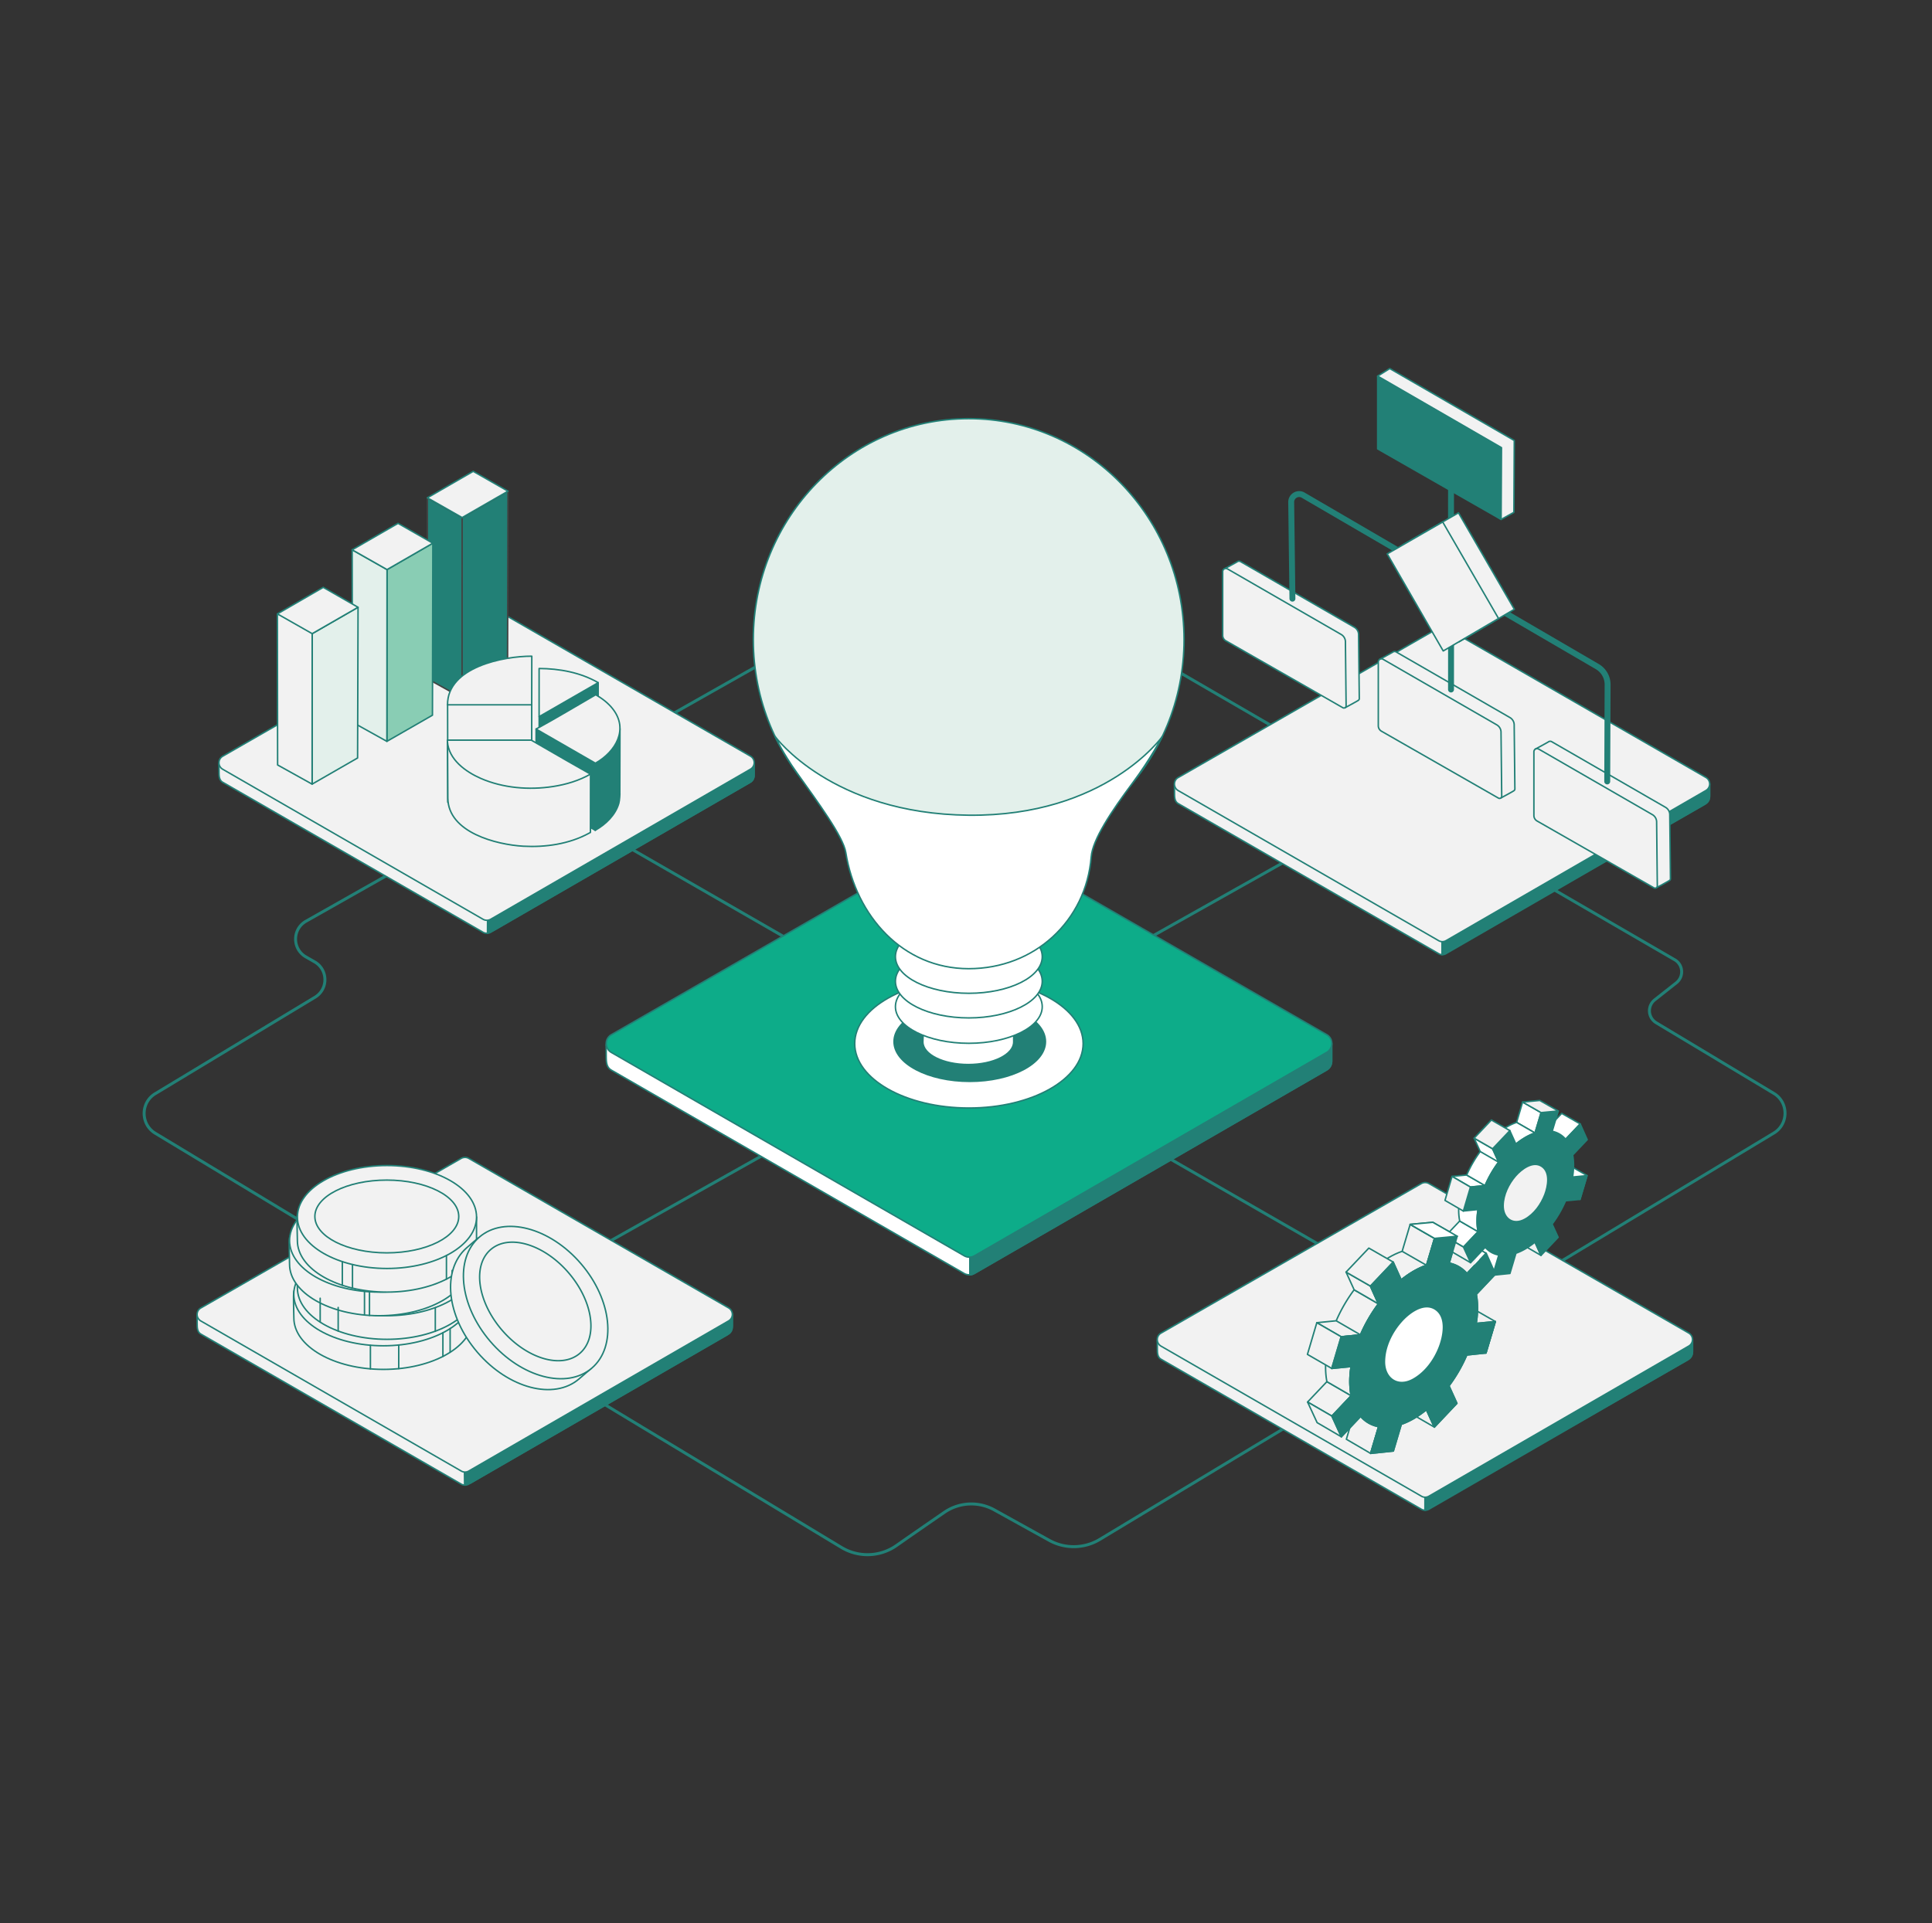 <svg xmlns="http://www.w3.org/2000/svg" width="233" height="232" fill="none"><rect width="100%" height="100%" fill="#333333" stroke="none"/><path stroke="#228076" stroke-linecap="round" stroke-linejoin="round" stroke-miterlimit="10" stroke-width=".357" d="m48.355 104.651 66.677-37.724a2.83 2.83 0 0 1 2.794 0l69.182 40.164m-31.775 64.988-22.597 13.623a6.091 6.091 0 0 1-6.097.111l-6.616-3.665a5.725 5.725 0 0 0-6.032.288c-.993.686-2.135 1.466-3.248 2.245-.891.613-1.763 1.225-2.534 1.763a6.082 6.082 0 0 1-6.635.223l-28.99-17.502m58.733-51.875 24.016-13.502"/><path fill="#F2F2F2" stroke="#228076" stroke-linecap="round" stroke-linejoin="round" stroke-miterlimit="10" stroke-width=".178" d="m173.49 115.035-31.395-18.096c-.352-.204-.427-.585-.445-.947-.009-.287-.009-1.317-.009-1.317l31.839-17.363a.934.934 0 0 1 .91 0l31.784 17.242v1.55c0 .334-.139.64-.455.826l-31.329 18.105a.871.871 0 0 1-.9 0Z"/><path fill="#228076" stroke="#228076" stroke-linecap="round" stroke-linejoin="round" stroke-miterlimit="10" stroke-width=".178" d="m205.579 97.041-31.673 18.124v-1.578l32.276-19.024v1.43c0 .436-.232.835-.603 1.048Z"/><path fill="#F2F2F2" stroke="#228076" stroke-linecap="round" stroke-linejoin="round" stroke-miterlimit="10" stroke-width=".178" d="m173.49 113.467-31.394-18.096c-.612-.353-.612-1.235 0-1.578l31.394-18.04a.934.934 0 0 1 .91 0l31.329 18.03a.907.907 0 0 1 0 1.578L174.4 113.467a.889.889 0 0 1-.91 0Z"/><path stroke="#228076" stroke-linecap="round" stroke-linejoin="round" stroke-miterlimit="10" stroke-width=".714" d="m174.992 62.538.009-12.25"/><path fill="#F2F2F2" stroke="#228076" stroke-linecap="round" stroke-linejoin="round" stroke-miterlimit="10" stroke-width=".178" d="m182.574 61.805-1.54.853-13.345-9.363-1.541-7.925 1.457-.91 15.015 8.677-.046 8.668Z"/><path fill="#228076" stroke="#228076" stroke-linecap="round" stroke-linejoin="round" stroke-miterlimit="10" stroke-width=".178" d="m181.034 62.658-14.886-8.51V45.37L181.08 54l-.046 8.658Z"/><path fill="#F2F2F2" stroke="#228076" stroke-linecap="round" stroke-linejoin="round" stroke-miterlimit="10" stroke-width=".178" d="m162.213 85.376-12.778-8.946a.759.759 0 0 1-.381-.668l-1.429-7.118s1.494-.807 1.596-.882a.365.365 0 0 1 .399-.009l13.707 7.907c.325.185.529.538.519.91l.084 7.702a.246.246 0 0 1-.102.204c-.065.065-1.615.9-1.615.9Z"/><path fill="#F2F2F2" stroke="#228076" stroke-linecap="round" stroke-linejoin="round" stroke-miterlimit="10" stroke-width=".178" d="m161.952 85.376-14.114-8.074a.759.759 0 0 1-.381-.668V68.96c0-.297.316-.474.575-.334l13.707 7.906c.325.186.529.538.52.91l.083 7.702a.263.263 0 0 1-.39.232Zm19.036 10.894L168.2 87.326a.76.76 0 0 1-.38-.668l-1.429-7.118s1.494-.808 1.596-.882a.365.365 0 0 1 .399-.009l13.706 7.907c.325.185.529.538.52.909l.084 7.702a.249.249 0 0 1-.102.205c-.065.074-1.606.9-1.606.9Z"/><path fill="#F2F2F2" stroke="#228076" stroke-linecap="round" stroke-linejoin="round" stroke-miterlimit="10" stroke-width=".178" d="m180.718 96.28-14.115-8.074a.76.76 0 0 1-.38-.668v-7.674c0-.297.315-.474.575-.334l13.707 7.906c.324.186.529.538.519.91l.084 7.702a.264.264 0 0 1-.39.232Zm19.023 10.82-12.779-8.945a.76.76 0 0 1-.381-.669l-1.429-7.117s1.494-.808 1.597-.882a.365.365 0 0 1 .399-.01l13.706 7.907c.325.186.529.538.52.91l.083 7.702a.245.245 0 0 1-.102.204c-.074.075-1.614.9-1.614.9Z"/><path fill="#F2F2F2" stroke="#228076" stroke-linecap="round" stroke-linejoin="round" stroke-miterlimit="10" stroke-width=".178" d="m199.484 107.11-14.115-8.074a.759.759 0 0 1-.381-.668v-7.675c0-.297.316-.473.576-.334l13.706 7.907c.325.185.529.538.52.91l.083 7.702c-.009.204-.222.325-.389.232Z"/><path stroke="#228076" stroke-linecap="round" stroke-linejoin="round" stroke-miterlimit="10" stroke-width=".714" d="m155.867 72.217-.148-11.637c-.009-.752.807-1.225 1.448-.845l35.449 20.667a2.52 2.52 0 0 1 1.262 2.209l-.046 11.655m-18.839-11.09.01-9.864"/><path fill="#F2F2F2" stroke="#228076" stroke-linecap="round" stroke-linejoin="round" stroke-miterlimit="10" stroke-width=".178" d="m175.894 61.86-6.691 3.852 6.756 11.711 6.672-3.925-6.737-11.638Z"/><path fill="#F2F2F2" stroke="#228076" stroke-linecap="round" stroke-linejoin="round" stroke-miterlimit="10" stroke-width=".178" d="m173.988 62.965-6.691 3.85 6.756 11.712 6.672-3.916-6.737-11.646Z"/><path stroke="#228076" stroke-linecap="round" stroke-linejoin="round" stroke-miterlimit="10" stroke-width=".357" d="m187 107.091 14.969 8.686c1.03.594 1.132 2.042.195 2.784l-2.599 2.051a1.682 1.682 0 0 0 .177 2.766l14.133 8.491c1.866 1.076 1.866 3.767 0 4.844l-58.649 35.357m-83.827-21.131 25.595-14.393m-24.852 32.406-53.36-32.211c-1.866-1.077-1.866-3.777 0-4.844l19.21-11.6c1.614-.975 1.586-3.332-.056-4.269l-1.04-.594c-1.67-.956-1.66-3.359.01-4.306l10.347-5.856"/><path fill="#F2F2F2" stroke="#228076" stroke-linecap="round" stroke-linejoin="round" stroke-miterlimit="10" stroke-width=".178" d="M58.26 112.464 26.864 94.368c-.353-.204-.427-.584-.446-.946-.009-.288-.009-1.318-.009-1.318l31.84-17.363a.933.933 0 0 1 .91 0l31.783 17.242v1.55c0 .334-.139.64-.454.826l-31.32 18.105a.932.932 0 0 1-.91 0Z"/><path fill="#228076" stroke="#228076" stroke-linecap="round" stroke-linejoin="round" stroke-miterlimit="10" stroke-width=".178" d="M90.415 94.405 59.466 112.26l-.677.316.01-1.569 32.145-19.024v1.439c.01.436-.148.77-.529.983Z"/><path fill="#F2F2F2" stroke="#228076" stroke-linecap="round" stroke-linejoin="round" stroke-miterlimit="10" stroke-width=".178" d="M58.26 110.896 26.866 92.8a.907.907 0 0 1 0-1.578l31.394-18.04a.933.933 0 0 1 .91 0l31.329 18.031a.907.907 0 0 1 0 1.578l-31.33 18.105a.932.932 0 0 1-.91 0Z"/><path fill="#228076" d="m55.734 62.436-.01 21.761 5.485-3.155.055-21.79-5.53 3.184Zm-4.195-2.385.028 21.836 4.157 2.31.01-21.761-4.195-2.385Z"/><path stroke="#404443" stroke-linecap="round" stroke-linejoin="round" stroke-miterlimit="10" stroke-width=".178" d="m55.734 62.436-.01 21.761m.01-21.761 5.53-3.183-.055 21.79-5.485 3.154m.01-21.761-4.195-2.385.028 21.836 4.157 2.31"/><path fill="#F2F2F2" stroke="#228076" stroke-linecap="round" stroke-linejoin="round" stroke-miterlimit="10" stroke-width=".178" d="m57.07 56.858-5.53 3.193 4.194 2.385 5.53-3.183-4.194-2.395Z"/><path fill="#89CDB4" stroke="#228076" stroke-linecap="round" stroke-linejoin="round" stroke-miterlimit="10" stroke-width=".178" d="m46.679 68.709-.019 20.722 5.494-3.155.046-20.75-5.521 3.183Z"/><path fill="#E3F0EB" stroke="#228076" stroke-linecap="round" stroke-linejoin="round" stroke-miterlimit="10" stroke-width=".178" d="m42.473 66.324.028 20.797 4.157 2.31.018-20.722-4.203-2.385Z"/><path fill="#F2F2F2" stroke="#228076" stroke-linecap="round" stroke-linejoin="round" stroke-miterlimit="10" stroke-width=".178" d="m48.004 63.132-5.531 3.192 4.203 2.385 5.522-3.183-4.194-2.394Z"/><path fill="#E3F0EB" stroke="#228076" stroke-linecap="round" stroke-linejoin="round" stroke-miterlimit="10" stroke-width=".178" d="m37.65 76.44-.01 18.151 5.485-3.155.056-18.18-5.531 3.183Z"/><path fill="#F2F2F2" stroke="#228076" stroke-linecap="round" stroke-linejoin="round" stroke-miterlimit="10" stroke-width=".178" d="m33.453 74.054.028 18.226 4.157 2.311.01-18.152-4.195-2.385Zm5.531-3.201-5.53 3.201 4.194 2.385 5.53-3.183-4.194-2.403ZM54.008 96.79h10.116V84.996H53.98l.027 11.794Z"/><path fill="#F2F2F2" stroke="#228076" stroke-linecap="round" stroke-linejoin="round" stroke-miterlimit="10" stroke-width=".178" d="M64.125 85.023s.01-3.916.01-5.865c-3.397-.009-10.19 1.3-10.162 5.865h10.152Z"/><path fill="#228076" stroke="#228076" stroke-linecap="round" stroke-linejoin="round" stroke-miterlimit="10" stroke-width=".178" d="m65.023 95.751 7.1-4.111.018-9.29-7.118 4.103v9.298Z"/><path fill="#F2F2F2" stroke="#228076" stroke-linecap="round" stroke-linejoin="round" stroke-miterlimit="10" stroke-width=".178" d="M72.143 82.35c-2.135-1.233-4.687-1.697-7.127-1.707v5.81l7.127-4.102Z"/><path fill="#228076" stroke="#228076" stroke-linecap="round" stroke-linejoin="round" stroke-miterlimit="10" stroke-width=".178" d="m64.644 96.03 7.146 4.129.019-8.092-7.155-4.12-.01 8.082Z"/><path fill="#228076" stroke="#228076" stroke-linecap="round" stroke-linejoin="round" stroke-miterlimit="10" stroke-width=".178" d="M74.75 95.575c.02.139-.018.983-.12 1.327-.399 1.401-1.559 2.515-2.793 3.229l-.056.028.028-7.062.028-9.29c1.318.762 2.932 4.102 2.932 4.102l-.018 7.666Z"/><path fill="#F2F2F2" stroke="#228076" stroke-linecap="round" stroke-linejoin="round" stroke-miterlimit="10" stroke-width=".178" d="M71.854 92.039c2.403-1.374 3.99-4.065 2.032-6.542-.548-.696-1.28-1.253-2.042-1.69-2.394 1.383-4.77 2.822-7.192 4.14l7.155 4.12.047-.028Zm-.639 1.346-.01 7.034-.185.102c-2.385 1.299-5.234 1.707-7.916 1.559-3.21-.186-9.038-1.643-9.094-5.781l-.037-6.84v-.176l3.257.919 10.486 1.846 3.499 1.337Z"/><path fill="#F2F2F2" stroke="#228076" stroke-linecap="round" stroke-linejoin="round" stroke-miterlimit="10" stroke-width=".178" d="M71.214 93.385c-1.392.788-2.942 1.252-4.52 1.494-2.886.445-6.022.195-8.723-.984-1.818-.798-3.87-2.274-4.009-4.436 0-.056-.009-.12-.009-.176h10.115l4.278 2.468 2.868 1.634Z"/><path stroke="#228076" stroke-linecap="round" stroke-linejoin="round" stroke-miterlimit="10" stroke-width=".357" d="m159.208 150.206-17.196-9.892-66.399-38.206"/><path fill="#F2F2F2" stroke="#228076" stroke-linecap="round" stroke-linejoin="round" stroke-miterlimit="10" stroke-width=".178" d="m55.622 179.03-31.394-18.096c-.353-.204-.427-.585-.445-.947-.01-.287-.01-1.318-.01-1.318l31.84-17.362a.932.932 0 0 1 .91 0l31.784 17.242v1.55c0 .334-.14.64-.455.825l-31.33 18.106a.914.914 0 0 1-.9 0Z"/><path fill="#228076" stroke="#228076" stroke-linecap="round" stroke-linejoin="round" stroke-miterlimit="10" stroke-width=".178" d="m87.694 161.027-30.977 17.891-.687.223-.018-1.624 32.313-19.024v1.429c0 .436-.26.891-.631 1.105Z"/><path fill="#F2F2F2" stroke="#228076" stroke-linecap="round" stroke-linejoin="round" stroke-miterlimit="10" stroke-width=".178" d="M55.623 177.452 24.23 159.356c-.613-.353-.613-1.234 0-1.577l31.394-18.041a.932.932 0 0 1 .91 0l31.329 18.031a.907.907 0 0 1 0 1.578l-31.33 18.105a.888.888 0 0 1-.909 0Z"/><path fill="#F2F2F2" stroke="#228076" stroke-linecap="round" stroke-linejoin="round" stroke-miterlimit="10" stroke-width=".178" d="M57.044 158.985c0 3.434-4.835 6.208-10.802 6.208s-10.802-2.784-10.802-6.208c0-.343-.093-2.858 0-3.183.835-2.96 5.428-3.025 10.802-3.025 5.428 0 10.802 3.359 10.802 3.359v2.849Z"/><path fill="#F2F2F2" stroke="#228076" stroke-linecap="round" stroke-linejoin="round" stroke-miterlimit="10" stroke-width=".178" d="M46.232 162.344c5.965 0 10.801-2.779 10.801-6.208 0-3.429-4.836-6.208-10.801-6.208-5.966 0-10.802 2.779-10.802 6.208 0 3.429 4.836 6.208 10.802 6.208Z"/><path fill="#F2F2F2" stroke="#228076" stroke-linecap="round" stroke-linejoin="round" stroke-miterlimit="10" stroke-width=".178" d="M46.212 160.451c4.792 0 8.677-1.965 8.677-4.389 0-2.425-3.885-4.39-8.677-4.39s-8.677 1.965-8.677 4.39c0 2.424 3.885 4.389 8.677 4.389Z"/><path fill="#F2F2F2" d="M48.087 162.251v2.849Zm-3.415 2.887v-2.849Zm8.742-4.362v2.849Zm.872-.51v2.848Zm3.183-4.91c0 3.434-4.835 6.209-10.802 6.209s-10.802-2.784-10.802-6.209c0-.343-.092-2.858 0-3.183.836-2.96 5.43-3.025 10.802-3.025 5.43 0 10.802 3.359 10.802 3.359v2.849Z"/><path stroke="#228076" stroke-linecap="round" stroke-linejoin="round" stroke-miterlimit="10" stroke-width=".178" d="M48.087 162.251v2.849m-3.415.038v-2.849m8.742-1.513v2.849m.872-3.359v2.848m3.183-7.758c0 3.434-4.835 6.209-10.802 6.209s-10.802-2.784-10.802-6.209c0-.343-.092-2.858 0-3.183.836-2.96 5.43-3.025 10.802-3.025 5.43 0 10.802 3.359 10.802 3.359v2.849Z"/><path fill="#F2F2F2" stroke="#228076" stroke-linecap="round" stroke-linejoin="round" stroke-miterlimit="10" stroke-width=".178" d="M46.67 158.716c5.965 0 10.801-2.78 10.801-6.208 0-3.429-4.836-6.209-10.802-6.209-5.966 0-10.802 2.78-10.802 6.209 0 3.428 4.836 6.208 10.802 6.208Z"/><path fill="#F2F2F2" stroke="#228076" stroke-linecap="round" stroke-linejoin="round" stroke-miterlimit="10" stroke-width=".178" d="M46.65 156.832c4.791 0 8.676-1.965 8.676-4.389 0-2.425-3.885-4.39-8.676-4.39-4.793 0-8.677 1.965-8.677 4.39 0 2.424 3.884 4.389 8.677 4.389Z"/><path fill="#F2F2F2" d="M40.785 157.723v2.849Zm-2.171 1.735v-2.849Zm13.883-1.707v2.849Zm4.027-5.243c0 3.433-4.835 6.208-10.802 6.208s-10.802-2.784-10.802-6.208c0-.344-.093-2.859 0-3.184.835-2.96 5.429-3.025 10.802-3.025 5.429 0 10.802 3.36 10.802 3.36v2.849Z"/><path stroke="#228076" stroke-linecap="round" stroke-linejoin="round" stroke-miterlimit="10" stroke-width=".178" d="M40.785 157.723v2.849m-2.171-1.114v-2.849m13.883 1.142v2.849m4.027-8.092c0 3.433-4.835 6.208-10.802 6.208s-10.802-2.784-10.802-6.208c0-.344-.093-2.859 0-3.184.835-2.96 5.429-3.025 10.802-3.025 5.429 0 10.802 3.36 10.802 3.36v2.849Z"/><path fill="#F2F2F2" stroke="#228076" stroke-linecap="round" stroke-linejoin="round" stroke-miterlimit="10" stroke-width=".178" d="M45.72 155.867c5.966 0 10.802-2.78 10.802-6.208 0-3.429-4.836-6.209-10.802-6.209-5.966 0-10.802 2.78-10.802 6.209 0 3.428 4.836 6.208 10.802 6.208Z"/><path fill="#F2F2F2" stroke="#228076" stroke-linecap="round" stroke-linejoin="round" stroke-miterlimit="10" stroke-width=".178" d="M45.704 153.983c4.792 0 8.677-1.965 8.677-4.389 0-2.425-3.885-4.39-8.677-4.39s-8.677 1.965-8.677 4.39c0 2.424 3.885 4.389 8.677 4.389Z"/><path fill="#F2F2F2" d="M44.56 155.839v2.849Zm-.602 2.775v-2.849Zm10.57-5.355v2.849Zm2.941-3.6c0 3.433-4.835 6.208-10.802 6.208s-10.802-2.784-10.802-6.208c0-.344-.092-2.859 0-3.184.836-2.96 5.43-3.025 10.802-3.025 5.43 0 10.802 3.36 10.802 3.36v2.849Z"/><path stroke="#228076" stroke-linecap="round" stroke-linejoin="round" stroke-miterlimit="10" stroke-width=".178" d="M44.56 155.839v2.849m-.602-.074v-2.849m10.57-2.506v2.849m2.941-6.449c0 3.433-4.835 6.208-10.802 6.208s-10.802-2.784-10.802-6.208c0-.344-.092-2.859 0-3.184.836-2.96 5.43-3.025 10.802-3.025 5.43 0 10.802 3.36 10.802 3.36v2.849Z"/><path fill="#F2F2F2" stroke="#228076" stroke-linecap="round" stroke-linejoin="round" stroke-miterlimit="10" stroke-width=".178" d="M46.67 153.018c5.965 0 10.801-2.78 10.801-6.208 0-3.429-4.836-6.209-10.802-6.209-5.966 0-10.802 2.78-10.802 6.209 0 3.428 4.836 6.208 10.802 6.208Z"/><path fill="#F2F2F2" stroke="#228076" stroke-linecap="round" stroke-linejoin="round" stroke-miterlimit="10" stroke-width=".178" d="M46.65 151.134c4.791 0 8.676-1.965 8.676-4.389 0-2.425-3.885-4.39-8.676-4.39-4.793 0-8.677 1.965-8.677 4.39 0 2.424 3.884 4.389 8.677 4.389Z"/><path fill="#F2F2F2" d="M42.51 152.545v2.858Zm-1.225 2.505v-2.849Zm12.556-3.6v2.858Zm17.437 13.65s-.946.817-1.448 1.244c-3.016 2.589-8.5 1.151-12.25-3.211-3.748-4.362-4.324-9.93-1.317-12.593.427-.38 1.392-1.188 1.392-1.188L71.278 165.1Z"/><path stroke="#228076" stroke-linecap="round" stroke-linejoin="round" stroke-miterlimit="10" stroke-width=".178" d="M42.51 152.545v2.858m-1.225-.353v-2.849m12.556-.751v2.858M71.278 165.1s-.946.817-1.448 1.244c-3.016 2.589-8.5 1.151-12.25-3.211-3.748-4.362-4.324-9.93-1.317-12.593.427-.38 1.392-1.188 1.392-1.188L71.278 165.1Z"/><path fill="#F2F2F2" stroke="#228076" stroke-linecap="round" stroke-linejoin="round" stroke-miterlimit="10" stroke-width=".178" d="M71.38 165.033c3.018-2.591 2.428-8.228-1.317-12.592-3.745-4.364-9.228-5.802-12.246-3.212-3.019 2.591-2.43 8.228 1.316 12.592 3.745 4.364 9.228 5.802 12.246 3.212Z"/><path fill="#F2F2F2" stroke="#228076" stroke-linecap="round" stroke-linejoin="round" stroke-miterlimit="10" stroke-width=".178" d="M69.928 163.256c2.22-1.906 1.615-6.255-1.352-9.712-2.968-3.458-7.174-4.716-9.394-2.81-2.221 1.906-1.616 6.254 1.351 9.712 2.968 3.458 7.174 4.716 9.395 2.81Zm101.491 18.808-31.394-18.096c-.353-.204-.427-.584-.445-.946-.01-.288-.01-1.318-.01-1.318l31.84-17.363a.93.93 0 0 1 .909 0l31.784 17.242v1.55c0 .334-.139.64-.454.826l-31.33 18.105a.914.914 0 0 1-.9 0Z"/><path fill="#228076" stroke="#228076" stroke-linecap="round" stroke-linejoin="round" stroke-miterlimit="10" stroke-width=".178" d="m203.511 164.061-31.663 18.124v-1.568l32.276-19.024v1.429c-.01.427-.242.826-.613 1.039Z"/><path fill="#F2F2F2" stroke="#228076" stroke-linecap="round" stroke-linejoin="round" stroke-miterlimit="10" stroke-width=".178" d="m171.42 180.487-31.394-18.096c-.613-.353-.613-1.235 0-1.578l31.394-18.04a.93.93 0 0 1 .909 0l31.33 18.031a.907.907 0 0 1 0 1.577l-31.33 18.106a.887.887 0 0 1-.909 0Z"/><path fill="#F2F2F2" stroke="#228076" stroke-linecap="round" stroke-linejoin="round" stroke-miterlimit="10" stroke-width=".178" d="m169.1 168.358.956 2.106 2.923 1.689-.955-2.106-2.924-1.689Zm-5.772 2.041-.956 3.221 2.924 1.707.965-3.229-2.933-1.699Zm-3.303-3.73-2.33 2.459 2.933 1.698 2.329-2.459-2.932-1.698Z"/><path fill="#F2F2F2" d="M160.015 163.152c-.186 1.16-.213 2.357.009 3.517l2.933 1.698c-.223-1.16-.195-2.357-.01-3.517l-2.932-1.698Zm1.132-3.824-2.338.232 2.941 1.699 2.33-.232-2.933-1.699Zm2.162-3.739a18.789 18.789 0 0 0-2.162 3.739l2.933 1.699a18.748 18.748 0 0 1 2.162-3.74l-2.933-1.698Z"/><path stroke="#228076" stroke-linecap="round" stroke-linejoin="round" stroke-miterlimit="10" stroke-width=".178" d="m161.147 159.328-2.338.232 2.941 1.699 2.33-.232m-2.933-1.699 2.933 1.699m-2.933-1.699a18.789 18.789 0 0 1 2.162-3.739l2.933 1.698a18.748 18.748 0 0 0-2.162 3.74m-4.065 2.125c-.186 1.16-.213 2.357.009 3.517l2.933 1.698c-.223-1.16-.195-2.357-.01-3.517l-2.932-1.698Z"/><path fill="#F2F2F2" stroke="#228076" stroke-linecap="round" stroke-linejoin="round" stroke-miterlimit="10" stroke-width=".178" d="m162.336 153.454.974 2.134 2.933 1.699-.965-2.144-2.942-1.689Zm7.73-5.754-.965 3.248 2.942 1.689.965-3.248-2.942-1.689Zm-.966 3.248c-1.114.381-2.134 1.012-3.053 1.754l2.942 1.689c.918-.742 1.93-1.373 3.053-1.754l-2.942-1.689Zm7.201-1.447-2.32 2.45 2.933 1.679 2.32-2.45-2.933-1.679Zm-.028 12.036 1.133-3.796 2.932 1.68-1.132 3.796-2.933-1.68Z"/><path fill="#228076" stroke="#228076" stroke-linecap="round" stroke-linejoin="round" stroke-miterlimit="10" stroke-width=".178" d="m179.203 163.217 1.132-3.796-2.302.223c.186-1.16.223-2.357.01-3.508l2.31-2.441-1.113-2.515-2.32 2.45a3.812 3.812 0 0 0-2.144-1.262l.965-3.238-2.737.259-.966 3.248c-1.113.381-2.134 1.021-3.053 1.754l-.965-2.143-2.747 2.895.965 2.144a18.789 18.789 0 0 0-2.162 3.739l-2.338.232-1.133 3.824 2.339-.232c-.186 1.16-.213 2.357.009 3.517l-2.329 2.459 1.141 2.496 2.33-2.459a3.735 3.735 0 0 0 2.162 1.235l-.956 3.229 2.738-.288.956-3.22c1.113-.39 2.125-1.021 3.034-1.763l.956 2.106 2.719-2.876-.956-2.107a18.528 18.528 0 0 0 2.144-3.721c.77-.084 1.54-.167 2.311-.241Z"/><path fill="#F2F2F2" stroke="#228076" stroke-linecap="round" stroke-linejoin="round" stroke-miterlimit="10" stroke-width=".178" d="m157.694 169.128 1.151 2.487 2.923 1.708-1.141-2.497-2.933-1.698Zm1.114-9.568-1.132 3.824 2.942 1.698 1.132-3.823-2.942-1.699Zm6.273-9.001-2.747 2.895 2.942 1.689 2.747-2.895-2.942-1.689Zm7.721-3.109-2.737.251 2.941 1.688 2.738-.259-2.942-1.68Zm10.106 1.114.724 1.596 2.209 1.28-.724-1.596-2.209-1.28Z"/><path fill="#fff" d="m178.536 150.113-.724 2.432 2.218 1.29.724-2.441-2.218-1.281Z"/><path fill="#fff" stroke="#228076" stroke-linecap="round" stroke-linejoin="round" stroke-miterlimit="10" stroke-width=".178" d="m176.041 147.292-1.764 1.856 2.218 1.29 1.763-1.865-2.217-1.281Z"/><path fill="#fff" stroke="#228076" stroke-linecap="round" stroke-linejoin="round" stroke-miterlimit="10" stroke-width=".178" d="M176.031 144.629c-.14.881-.168 1.782.009 2.663l2.218 1.29c-.167-.872-.149-1.782-.01-2.663l-2.217-1.29Zm.853-2.886-1.763.167 2.218 1.29 1.772-.177-2.227-1.28Z"/><path fill="#fff" d="M178.516 138.912a14.298 14.298 0 0 0-1.633 2.831l2.218 1.28a14.262 14.262 0 0 1 1.633-2.83l-2.218-1.281Zm-.733-1.614.733 1.614 2.227 1.281-.733-1.615-2.227-1.28Zm5.846-4.353-.723 2.45 2.217 1.281.734-2.459-2.228-1.272Z"/><path stroke="#228076" stroke-linecap="round" stroke-linejoin="round" stroke-miterlimit="10" stroke-width=".178" d="M178.516 138.912a14.298 14.298 0 0 0-1.633 2.831l2.218 1.28a14.262 14.262 0 0 1 1.633-2.83l-2.218-1.281Zm0 0-.733-1.614 2.227 1.28.733 1.615-2.227-1.281Zm5.113-5.967-.723 2.45 2.217 1.281.734-2.459-2.228-1.272Z"/><path fill="#fff" stroke="#228076" stroke-linecap="round" stroke-linejoin="round" stroke-miterlimit="10" stroke-width=".178" d="M182.904 135.395c-.844.288-1.614.77-2.31 1.327l2.227 1.281c.696-.557 1.466-1.039 2.311-1.327l-2.228-1.281Zm5.439-1.086-1.754 1.847 2.227 1.272 1.754-1.847-2.227-1.272Zm-.019 9.095.854-2.868 2.218 1.272-.854 2.876-2.218-1.28Z"/><path fill="#228076" stroke="#228076" stroke-linecap="round" stroke-linejoin="round" stroke-miterlimit="10" stroke-width=".178" d="m190.544 144.684.853-2.867-1.744.167c.139-.872.167-1.782.009-2.654l1.754-1.847-.845-1.902-1.754 1.846a2.865 2.865 0 0 0-1.624-.955l.734-2.45-2.07.195-.733 2.459c-.844.287-1.615.77-2.311 1.327l-.733-1.624-2.079 2.19.734 1.615a13.839 13.839 0 0 0-1.634 2.83l-1.763.176-.854 2.896 1.764-.177c-.14.882-.167 1.782.009 2.664l-1.763 1.865.863 1.884 1.763-1.856c.427.492.993.817 1.633.928l-.724 2.441 2.07-.214.724-2.441c.844-.297 1.605-.779 2.301-1.336l.724 1.596 2.06-2.181-.724-1.596a13.906 13.906 0 0 0 1.624-2.812l1.736-.167Z"/><path fill="#F2F2F2" stroke="#228076" stroke-linecap="round" stroke-linejoin="round" stroke-miterlimit="10" stroke-width=".178" d="m174.275 149.148.872 1.884 2.209 1.29-.863-1.884-2.218-1.29Zm.844-7.238-.853 2.895 2.218 1.29.853-2.895-2.218-1.29Zm4.742-6.803-2.078 2.191 2.227 1.28 2.079-2.19-2.228-1.281Zm5.838-2.357-2.07.195 2.227 1.272 2.07-.195-2.227-1.272Zm-1.801 14.329c1.132-.622 1.958-1.791 2.413-2.979.371-.984.687-2.673-.353-3.387-1.085-.752-2.487.343-3.183 1.141-.835.965-1.475 2.274-1.494 3.564-.028 1.559 1.197 2.449 2.617 1.661Z"/><path stroke="#228076" stroke-linecap="round" stroke-linejoin="round" stroke-miterlimit="10" stroke-width=".178" d="m178.481 151.969.752-.789-.928-.529"/><path fill="#228076" stroke="#228076" stroke-linecap="round" stroke-linejoin="round" stroke-miterlimit="10" stroke-width=".178" d="m179.203 163.217 1.132-3.796-2.302.223c.186-1.16.223-2.357.01-3.508l2.31-2.441-1.113-2.514-2.32 2.449a3.812 3.812 0 0 0-2.144-1.262l.965-3.238-2.737.259-.966 3.248c-1.113.381-2.134 1.021-3.053 1.754l-.965-2.143-2.747 2.895.965 2.144a18.796 18.796 0 0 0-2.162 3.74l-2.338.232-1.133 3.823 2.339-.232c-.186 1.16-.213 2.357.009 3.517l-2.329 2.459 1.141 2.497 2.33-2.46a3.735 3.735 0 0 0 2.162 1.235l-.956 3.229 2.738-.288.956-3.22c1.113-.39 2.125-1.021 3.034-1.763l.956 2.107 2.719-2.877-.956-2.107a18.5 18.5 0 0 0 2.144-3.721c.77-.084 1.54-.167 2.311-.241Z"/><path fill="#fff" d="M170.418 166.39c1.494-.826 2.598-2.366 3.192-3.944.492-1.308.91-3.526-.464-4.482-1.438-.993-3.294.455-4.204 1.513-1.113 1.271-1.948 2.997-1.976 4.714-.047 2.06 1.577 3.239 3.452 2.199Zm2.385-18.94-2.738.25 2.942 1.689 2.738-.259-2.942-1.68Zm-56.525 6.171L73.72 129.085c-.482-.279-.584-.789-.603-1.281-.019-.39-.01-1.782-.01-1.782l43.171-23.534a1.228 1.228 0 0 1 1.235 0l43.087 23.377v2.097c0 .455-.186.872-.613 1.114l-42.474 24.536a1.245 1.245 0 0 1-1.235.009Z"/><path stroke="#228076" stroke-linecap="round" stroke-linejoin="round" stroke-miterlimit="10" stroke-width=".178" d="m160.6 125.865-43.087-23.377a1.228 1.228 0 0 0-1.235 0l-43.17 23.534s-.01 1.392.01 1.782c.018.492.12 1.002.602 1.281l42.558 24.536c.381.214.854.214 1.235-.009l42.474-24.536c.427-.242.613-.659.613-1.114v-2.097Zm0 0v.018m9.818 40.507c1.494-.826 2.598-2.366 3.192-3.944.492-1.308.91-3.526-.464-4.482-1.438-.993-3.294.455-4.204 1.513-1.113 1.271-1.948 2.997-1.976 4.714-.047 2.06 1.577 3.239 3.452 2.199Zm2.385-18.94-2.738.25 2.942 1.689 2.738-.259-2.942-1.68Z"/><path fill="#228076" stroke="#228076" stroke-linecap="round" stroke-linejoin="round" stroke-miterlimit="10" stroke-width=".178" d="M116.961 151.654c.213 0 .353-.056.547-.167l42.475-24.537c.408-.241.622-.659.622-1.067v2.088c0 .446-.195.872-.622 1.114l-42.475 24.536a1.248 1.248 0 0 1-.547.167v-2.134Z"/><path fill="#0DAC89" stroke="#228076" stroke-linecap="round" stroke-linejoin="round" stroke-miterlimit="10" stroke-width=".178" d="m116.278 151.487-42.55-24.527a1.237 1.237 0 0 1 0-2.144l42.559-24.462c.38-.223.854-.223 1.234 0l42.475 24.453c.826.473.826 1.661 0 2.143l-42.475 24.537c-.39.222-.863.222-1.243 0Z"/><path fill="#fff" stroke="#228076" stroke-linecap="round" stroke-linejoin="round" stroke-miterlimit="10" stroke-width=".178" d="M116.854 133.66c7.605 0 13.771-3.478 13.771-7.768 0-4.289-6.166-7.767-13.771-7.767-7.606 0-13.772 3.478-13.772 7.767 0 4.29 6.166 7.768 13.772 7.768Z"/><path fill="#228076" stroke="#228076" stroke-linecap="round" stroke-linejoin="round" stroke-miterlimit="10" stroke-width=".178" d="M116.952 130.449c5.043 0 9.131-2.148 9.131-4.798s-4.088-4.798-9.131-4.798-9.132 2.148-9.132 4.798 4.089 4.798 9.132 4.798Z"/><path fill="#E3F0EB" stroke="#228076" stroke-linecap="round" stroke-linejoin="round" stroke-miterlimit="10" stroke-width=".178" d="M116.822 103.806c14.346 0 25.975-11.933 25.975-26.652 0-14.72-11.629-26.652-25.975-26.652-14.345 0-25.974 11.932-25.974 26.652s11.629 26.652 25.974 26.652Z"/><path fill="#fff" stroke="#228076" stroke-linecap="round" stroke-linejoin="round" stroke-miterlimit="10" stroke-width=".178" d="M122.251 125.688c0 1.504-2.45 2.729-5.475 2.729-3.025 0-5.475-1.225-5.475-2.729 0-.454.083-1.438.083-1.438s3.276-1.29 5.392-1.29c2.274 0 5.475 1.605 5.475 1.605v1.123Z"/><path fill="#fff" stroke="#228076" stroke-linecap="round" stroke-linejoin="round" stroke-miterlimit="10" stroke-width=".178" d="M116.841 125.855c4.89 0 8.854-1.977 8.854-4.417 0-2.44-3.964-4.417-8.854-4.417-4.889 0-8.853 1.977-8.853 4.417 0 2.44 3.964 4.417 8.853 4.417Z"/><path fill="#fff" stroke="#228076" stroke-linecap="round" stroke-linejoin="round" stroke-miterlimit="10" stroke-width=".178" d="M116.841 122.793c4.89 0 8.854-1.978 8.854-4.417 0-2.44-3.964-4.418-8.854-4.418-4.889 0-8.853 1.978-8.853 4.418 0 2.439 3.964 4.417 8.853 4.417Z"/><path fill="#fff" stroke="#228076" stroke-linecap="round" stroke-linejoin="round" stroke-miterlimit="10" stroke-width=".178" d="M116.841 119.823c4.89 0 8.854-1.977 8.854-4.417 0-2.44-3.964-4.417-8.854-4.417-4.889 0-8.853 1.977-8.853 4.417 0 2.44 3.964 4.417 8.853 4.417Z"/><path fill="#fff" stroke="#228076" stroke-linecap="round" stroke-linejoin="round" stroke-miterlimit="10" stroke-width=".178" d="M131.599 103.37c-.613 7.712-6.821 13.484-14.774 13.484-7.953 0-13.604-6.366-14.82-14.004-.316-1.949-3.35-6.041-5.92-9.651-1.727-2.422-2.608-4.352-2.608-4.352s6.811 9.326 23.348 9.493c16.509.167 23.349-9.493 23.349-9.493s-1.439 2.737-3.545 5.55c-2.617 3.498-4.863 6.885-5.03 8.973Z"/></svg>
